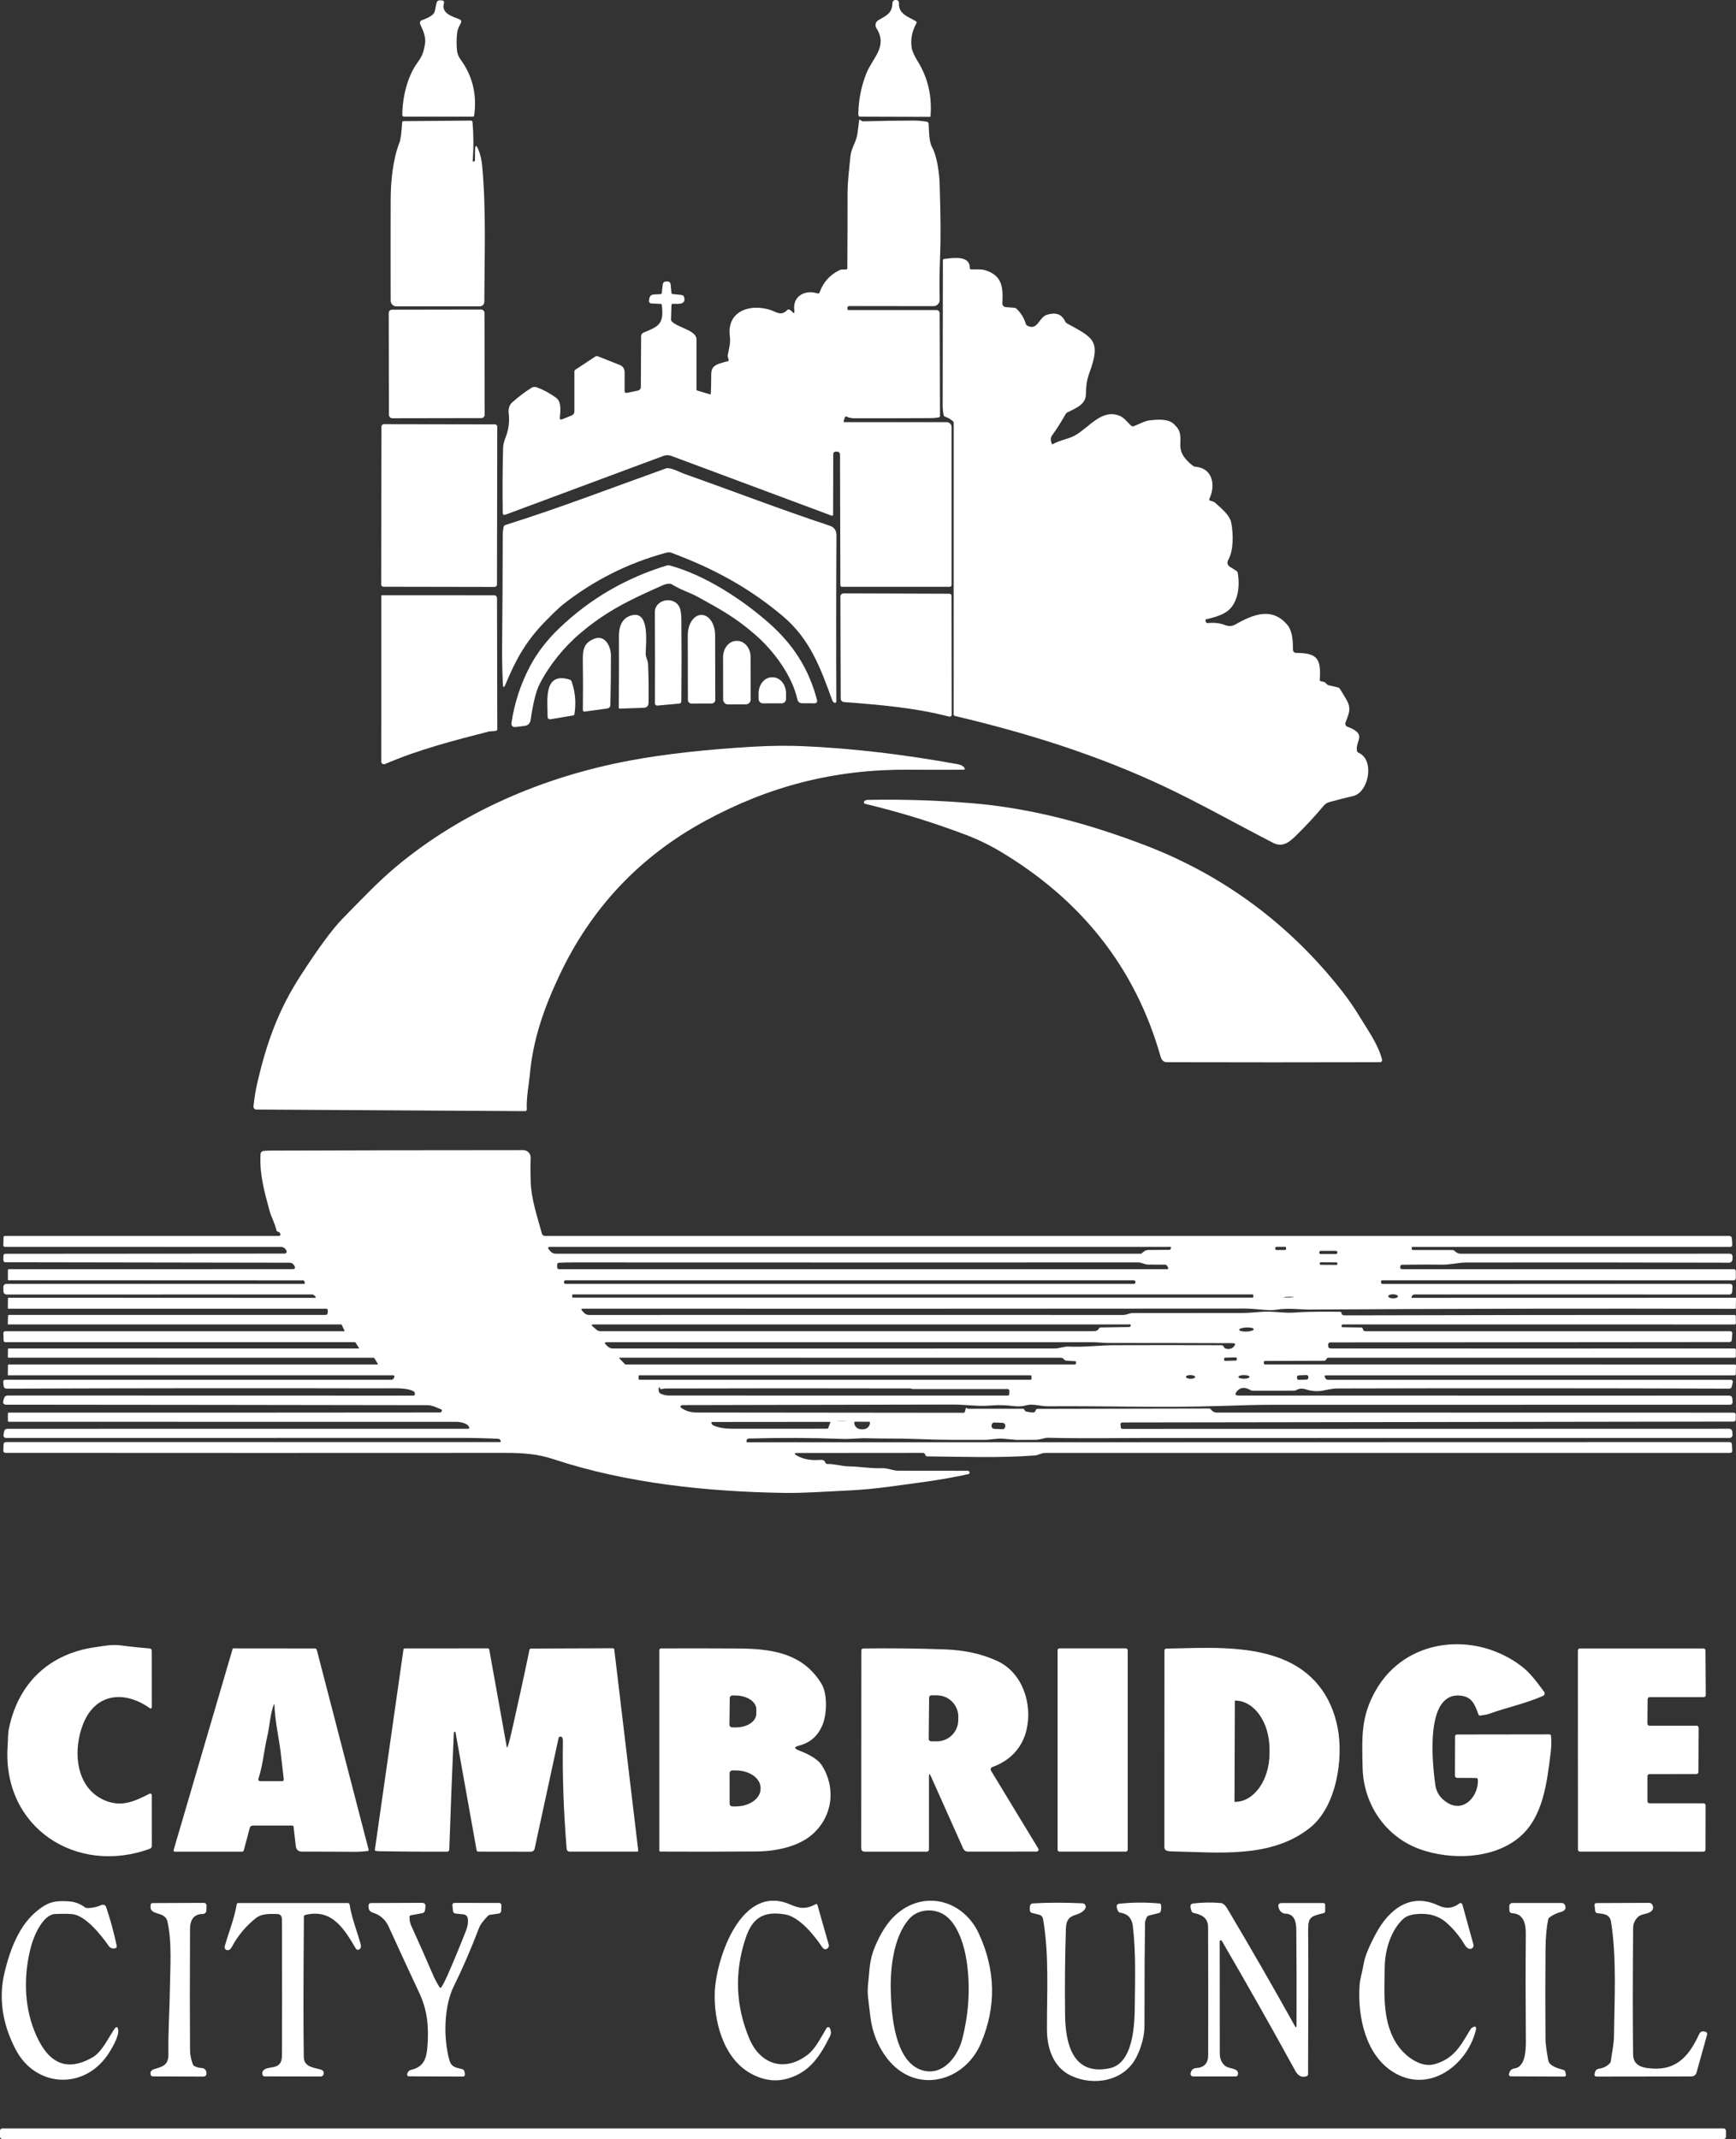 <?xml version="1.0" encoding="UTF-8"?><svg id="Layer_2" xmlns="http://www.w3.org/2000/svg" viewBox="0 0 682.79 840.95"><rect x="0" y="0" width="682.79" height="840.95" fill="#333333" stroke="none"/><defs><style>.cls-1{fill:#fff;stroke-width:0px;}</style></defs><g id="Layer_1-2"><path class="cls-1" d="m338.27,45.87l27.37.08c.18,0,.33-.14.35-.33.61-7.91-1.05-15.06-4.99-21.43-1.39-2.26-2.2-4.04-2.41-5.34-.53-3.29.08-6.51,1.82-9.66.2-.36.12-.65-.23-.87-2.88-1.75-6.9-2.74-6.61-7.18,0-.03,0-.06,0-.09-.01-.59-.5-1.06-1.09-1.05h-.3c-.65.01-1.17.53-1.18,1.18-.08,4.18-2.5,4.94-5.58,6.79-.02,0-.03.02-.05.03-1.03.66-1.33,2.03-.67,3.06,4.64,7.33-1.55,11.59-4.04,18-1.91,4.92-2.94,10.05-3.07,15.39-.01.47.02.81.1,1.02.1.27.29.4.58.4Z"/><path class="cls-1" d="m158.9,45.87h27.01c.35.01.54-.16.59-.5,1.13-8.17-.63-15.48-5.3-21.92-.85-1.17-1.33-2.34-1.45-3.5-.25-2.4-.22-4.81.07-7.22.17-1.43.95-2.59,1.54-3.91,0,0,0-.02,0-.02.18-.44-.03-.95-.47-1.14-2.6-1.07-7.42-2.26-6.31-6.27.23-.81-.08-1.22-.92-1.24l-.77-.02c-.53-.01-1.01.35-1.14.87-.21.83-.45,1.94-.72,3.33-.37,1.94-3.63,3.04-5.15,3.65-.02,0-.03.01-.05.02-.57.26-.83.93-.57,1.5,1.19,2.62,2.4,5.08,1.86,8.03-.52,2.82-.94,4.38-2.8,6.91-4.16,5.65-6.03,13.85-6.09,20.77,0,0,0,0,0,0,0,.36.3.65.66.65Z"/><path class="cls-1" d="m198.83,202.33l62.12-23.1c.99-.37,2.09-.37,3.08,0l63.07,23.5s.09.03.14.03c.23,0,.42-.19.43-.43l.06-23.86s0,0,0-.01c0-.51.42-.92.93-.91h.43c.87,0,1.3.44,1.3,1.31l.14,51.26c0,.31.26.57.57.57h42.38c.52-.01.78-.27.78-.79v-62.03c0-1.05-.86-1.91-1.91-1.91h-40.15c-.35-.02-.46-.18-.35-.51l.45-1.38c.11-.33.33-.43.66-.28.91.43,1.99.65,3.22.65,9.83,0,19.67-.01,29.5-.06,1.2,0,2.35-.09,3.45-.25.34-.05.58-.34.58-.68l-.13-40.33c0-.68-.55-1.22-1.23-1.22h-34.61c-.25.01-.39-.12-.41-.37l-.03-.36c-.05-.57.21-.85.78-.85l33.08.04s.04,0,.06,0c1.33-.03,2.39-1.13,2.36-2.47-.12-6.02-.06-11.83.18-17.44.28-6.41.21-15.91-.2-28.5-.1-3.08-.86-10.22-2.95-14.05-1.29-2.38-1.22-6.61-1.37-9.25-.02-.4-.33-.74-.73-.81-1.87-.3-3.65-.45-5.33-.44-6.59.02-13.19.12-19.79.3-.15,0-.38-.09-.71-.29-.11-.06-.2-.14-.27-.24-.05-.06-.12-.1-.2-.11-.16-.02-.3.09-.32.25-.19,1.81-.42,3.61-.68,5.42-.42,3.02-2.41,5.46-2.73,8.73-.5,5.24-1.13,9.88-1.12,14.67,0,9.73-.02,19.48-.09,29.23,0,.39-.21.59-.6.59h-1.48c-.31,0-.61.07-.89.2-3.87,1.85-6.51,4.78-7.92,8.77-.13.36-.52.55-.88.43-4.66-1.57-9.81.95-9.1,6.53.17,1.36-.15,1.54-.98.54-.25-.3-.56-.53-.94-.7-.29-.12-.62-.06-.84.17-1.49,1.54-2.84,1.63-4.84.69-7.64-3.59-19.07-1.44-17.76,9.45.37,3.02-.29,4.74-.8,7.52-.07.35-.04.7.07,1.04l.25.72c.14.4,0,.64-.41.73-.71.14-1.73.42-3.04.85-3.69,1.2-3.38,3.07-3.39,6.3,0,1.75-.06,3.6-.15,5.55-.01.25-.14.34-.39.27l-4.94-1.47c-.2-.05-.3-.18-.3-.39.01-6.47.02-13.04,0-19.7,0-3.64-7.4-4.61-9.73-7.11-.2-.2-.3-.48-.29-.77l.17-5.56c0-.39.21-.58.6-.58,1.76,0,5.16.53,4.42-2.52-.13-.56-.48-.87-1.05-.93l-3.49-.38c-.3-.03-.46-.2-.49-.5l-.31-3.2c-.08-.85-.54-1.26-1.39-1.24h-.4c-.79.03-1.23.44-1.32,1.23l-.37,3.25c-.04.33-.22.5-.55.51l-2.52.12c-1.07.05-1.69.61-1.86,1.68l-.09.6c-.12.79.22,1.21,1.02,1.25l3.48.17c.32.01.5.18.54.5.92,7.64-1.38,8.35-7.24,10.81-.55.23-.9.76-.91,1.35l-.11,20.06c0,.66-.47,1.22-1.11,1.36l-4.33.88c-.63.13-.95-.13-.95-.77v-7.44c0-1.2-.72-2.27-1.83-2.71l-8.67-3.44c-.37-.14-.71-.1-1.04.11l-7.82,5.17c-.25.17-.38.41-.38.71v15.68c-.02.79-.39,1.33-1.12,1.62l-3.68,1.46c-.7.28-1.01.05-.94-.7.23-2.23.76-6.14-1.44-7.73-2.42-1.76-4.96-3.14-7.62-4.13-.7-.26-1.48-.18-2.11.22-2.56,1.62-5.08,3.52-7.55,5.71-1.17,1.03-1.57,2.68-1.41,4.02.43,3.41.03,6.64-1.18,9.71-.63,1.59-.97,3-1,4.23-.23,8.66-.27,17.14-.14,25.44.01.75.38,1,1.09.74Z"/><path class="cls-1" d="m155.95,120.45h32.72c1,0,1.81-.81,1.82-1.81.05-17.69.77-35.64-.82-53.29-.2-2.21-.73-4.6-1.48-6.44-.87-2.1-1.31-2.02-1.34.25l-.05,3.92s0,0,0,.01c-.01.24-.22.43-.47.42h-.26s0-.01-.01-.01c-.09,0-.16-.09-.15-.18.4-5.1.38-10.21-.06-15.32-.04-.39-.26-.59-.65-.59l-26.48.22c-.35,0-.53.18-.55.53-.25,4.09-.59,6.69-1.02,7.8-2.7,6.85-3.48,15.53-3.5,22.84-.03,13.27-.03,26.39,0,39.37,0,1.26,1.03,2.28,2.3,2.28Z"/><path class="cls-1" d="m371.65,163.79c1.14.4,2.17.98,3.08,1.74.25.2.38.46.38.78l-.02,114.52c0,.35.17.57.51.65,28.87,6.82,56.25,15.42,82.86,27.98,13.33,6.3,28.18,14.65,42.28,21.9,3.67,1.89,6.35-.26,8.88-2.73,3.99-3.91,7.66-7.86,11-11.86.57-.7,1.35-1.2,2.22-1.44,3.12-.86,6.24-1.65,9.37-2.38,6.2-1.45,8.58-14.36,2.07-17.04-.3-.12-.51-.39-.57-.71-.38-2.41,1-3.99.89-5.72-.12-1.94-3.1-3.23-4.64-3.76,0,0,0,0,0,0-.64-.22-.99-.92-.77-1.57,1.05-3.14,2.54-5.28.49-8.88-.83-1.47-1.71-2.93-2.63-4.38-.22-.35-.53-.57-.93-.66l-3.67-.85c-.18-.05-.35-.15-.47-.29-.61-.77-1.41-1.19-2.38-1.25,0,0,0,0-.01,0-.3-.02-.53-.29-.51-.59.6-8.35-1.02-10.53-9.3-10.56-.68,0-1.23-.55-1.24-1.23-.03-3.28-.1-7.32-2.27-9.86-6.03-7.06-13.38-4.09-20.65.04-1.07.61-2.55.59-3.72.13-2.08-.8-4.32-1.07-6.71-.81-.58.07-.92-.19-1.01-.76l-.05-.32c-.03-.19.09-.38.28-.42,4.09-.89,6.97-2.03,8.64-3.42,4.04-3.34,4.66-9.97,3.76-14.82-.06-.33-.23-.59-.51-.77l-2.67-1.7c-.83-.53-1.1-1.62-.61-2.48,2.25-3.91,2.07-10.28,1.27-14.64-.59-3.22-4.01-5.78-6.3-7.94-.25-.23-.53-.4-.86-.5l-1.08-.32c-.44-.13-.56-.41-.36-.82,2.48-5.22,1.33-12.04-5.55-12.55-.33-.02-.64-.14-.9-.34-2.63-2.03-5.07-4.58-5.01-8.19.06-3.77.38-5.57-2.57-8.3-2.27-2.1-6.41-1.74-9.27-1.44-2.29.24-4.27,1.54-6.53,2.34-.31.11-.65.05-.9-.17-1.58-1.36-2.74-3.18-4.58-3.92-7.02-2.86-11.89,4.48-17.55,7.7-2.61,1.48-5.74,1.76-8.62,3.38-.29.16-.48.09-.59-.22-.47-1.27-.43-2.3.13-3.08,1.94-2.7,3.73-5.52,5.37-8.45.16-.29.41-.53.7-.68,2.93-1.5,7.09-2.9,7.27-6.88.15-3.57.2-5.43,1.46-8.87,4.63-12.63,1.24-13.64-8.96-19.28-.28-.15-.5-.39-.63-.68-1.45-3.19-3.96-3.59-7.08-2.71-3.3.93-3.69,6.51-7.84,4.32-.29-.16-.49-.4-.58-.71-.67-2.29-1.9-4.28-3.67-5.95-.21-.21-.47-.32-.77-.35l-3.46-.28c-.78-.06-1.37-.73-1.32-1.51.32-6.16.05-10.87-6.72-12.98-1.68-.52-3.68-.27-5.56-.33-.35-.01-.52-.19-.51-.54.03-4.97-6.2-4.07-10.09-3.57-.33.04-.5.23-.5.56-.05,18.95-.08,37.89-.09,56.83,0,1.3.11,2.62.36,3.96.05.31.23.52.53.63Z"/><rect class="cls-1" x="152.93" y="121.72" width="37.66" height="42.68" rx="1.3" ry="1.3" transform="translate(-.25 .3) rotate(-.1)"/><rect class="cls-1" x="140.8" y="175.99" width="63.9" height="45.54" rx=".89" ry=".89" transform="translate(-26.31 371.16) rotate(-89.9)"/><path class="cls-1" d="m198.85,269c4.06-9.81,8.02-16.91,15.48-24.57,3.37-3.45,5.73-5.71,7.09-6.78,12.06-9.47,25.5-16.23,40.31-20.28.95-.26,1.67-.3,2.15-.12,16.92,6.27,30.82,13.9,43.88,24.87,10.82,9.08,14.91,20.36,19.56,33.17.17.45.45.77.84.98.08.04.17.06.26.06.3,0,.53-.25.53-.55-.1-21.71-.09-43.49.04-65.33,0-1.94-.91-3.21-2.74-3.81-19.21-6.33-38.15-13.66-57.23-20.39-1.44-.51-5.44-2.69-7.1-2.1-20.94,7.51-41.93,15.58-63.14,22.25-.35.11-.57.34-.66.69-.25.91-.38,2.03-.39,3.36-.03,14.33-.1,28.67-.23,43-.05,5.52.05,10.64.28,15.36.08,1.66.44,1.72,1.07.19Z"/><path class="cls-1" d="m315.56,276.48l4.67.02c.97,0,1.34-.46,1.09-1.4-3.23-12.18-9.28-21.72-19.04-30.3-10.58-9.28-25.09-18.78-38.97-22.52-.33-.09-.67-.08-.99.02-16.19,4.93-30.29,13.14-42.28,24.61-4.9,4.69-8.74,9.66-11.53,14.93-3.7,6.99-6.13,14.36-7.3,22.12-.21,1.41.39,2.02,1.8,1.84l3.26-.41c1.42-.18,2.23-.98,2.44-2.4.97-6.65,2.13-11.31,3.5-14,3.73-7.35,9.66-14.71,16.24-20.23,9.78-8.21,18.36-12.59,32.17-18.64.72-.31,1.32-.51,1.81-.58.84-.12,1.48-.04,1.92.25,3.19,2.05,7.04,3.18,9.96,4.79,8.14,4.5,14.74,7.95,22.8,15,7.15,6.24,14.37,15.89,16.49,25.32.23,1.05.89,1.57,1.96,1.58Z"/><path class="cls-1" d="m373.44,233.42l-41.62-.14h0c-.71,0-1.28.57-1.28,1.28l.12,39.89c0,.97.49,1.5,1.46,1.58,14.12,1.06,27.74,2.21,41.2,5.7.06.02.13.02.2.02.44,0,.8-.36.79-.79l-.07-46.75c0-.44-.36-.79-.8-.79Z"/><path class="cls-1" d="m194.37,234.02l-44.03-.02c-.2,0-.36.16-.36.36l-.02,65.08c0,.14.03.28.08.4.23.53.84.77,1.37.55,13.09-5.68,26.95-9.22,40.79-12.79.86-.22,1.96-.04,2.91-.3.32-.09.48-.3.48-.63l-.11-51.53c0-.62-.5-1.12-1.11-1.12Z"/><path class="cls-1" d="m257.6,276.61c.04.47.46.82.94.78l8.55-.79c.59-.05.88-.37.89-.96.11-10.77.11-21.5.01-32.19-.03-2.23-.29-3.85-.79-4.85-2.24-4.44-9.67-2.93-9.64,2.1.07,11.78.09,23.72.04,35.83,0,.03,0,.06,0,.08Z"/><path class="cls-1" d="m275.96,241.76h-.16c-2.93,0-5.29,3.57-5.29,7.97l.05,25.46c0,.77.63,1.4,1.4,1.4l7.96-.02c.77,0,1.4-.63,1.4-1.4l-.05-25.46c0-4.39-2.38-7.95-5.31-7.95Z"/><path class="cls-1" d="m229.25,279.24c.05.34.36.57.69.52l8.99-1.24c.63-.09,1.11-.62,1.13-1.26.16-6.77.24-13.29.23-19.56-.01-3.49-2.26-8.15-6.37-6.65-4.47,1.64-4.76,4.63-4.69,8.9.11,6.48.11,12.88.01,19.19,0,.03,0,.06,0,.1Z"/><path class="cls-1" d="m289.94,251.96h-.28c-2.92,0-5.27,2.87-5.27,6.4l.03,16.66c0,1.05.86,1.91,1.91,1.91l7.02-.02c1.05,0,1.91-.86,1.91-1.91l-.03-16.66c0-3.53-2.37-6.38-5.29-6.38Z"/><path class="cls-1" d="m300.09,276.52l7.38-.02h0c.94,0,1.7-.77,1.69-1.71v-2.22c-.02-3.49-2.37-6.31-5.25-6.3h-.34c-2.88.01-5.21,2.85-5.2,6.34v2.22s.01,0,.01,0c0,.94.77,1.7,1.71,1.69Z"/><path class="cls-1" d="m215.39,282.02c.09.51.57.84,1.08.76l8.95-1.51c.3-.05.47-.23.52-.53.69-4.37.33-8.62-1.08-12.73-.14-.41-.47-.73-.88-.86-10.55-3.19-8.53,8.79-8.6,14.7,0,.06,0,.12.01.17Z"/><path class="cls-1" d="m100.81,436.2l105.75.63s.03,0,.04,0c.35-.02.62-.31.6-.66-.24-4.63.84-9.83,1.18-13.61,1.26-14.17,5.77-26.65,11.62-39.05,12.5-26.54,31.62-46.8,57.35-60.78,25.25-13.73,51.04-20.31,79.83-20.13,7.25.05,14.51.05,21.79.01.51,0,.64-.23.38-.67-.43-.75-1.33-1.25-2.68-1.5-21.43-3.9-41.68-6.26-60.74-7.09-6.27-.27-12.93-.19-19.98.22-18.7,1.11-34.79,2.92-48.27,5.44-33.8,6.32-66.18,20.12-92.23,42-6.93,5.82-14.01,13.3-20.75,20.19-3.98,4.07-9.49,11.54-16.52,22.43-8.67,13.43-13.21,26-16.91,41.82-.71,3.01-1.23,6.18-1.57,9.52,0,.04,0,.07,0,.11,0,.62.5,1.12,1.12,1.12Z"/><path class="cls-1" d="m527.82,389.63c-20.2-25.8-46.15-45.32-77.14-57.21-22.3-8.55-44.83-14.66-68.2-16.63-13.69-1.15-27.42-1.59-41.17-1.32-.66.01-1.13.22-1.42.61-.05.07-.09.14-.1.22-.07.32.13.63.44.71,13.37,3.19,26.5,7.23,39.41,12.1,4.79,1.81,9.39,4.02,13.79,6.64,31.36,18.7,53.02,45.26,63.02,80.58.43,1.51,1.25,2.26,2.48,2.26,27.86.07,55.82.08,83.88,0,.07,0,.14,0,.21-.03.43-.12.69-.56.57-.99-1.58-5.99-5.39-11.24-8.56-16.46-2.31-3.81-4.71-7.3-7.21-10.49Z"/><path class="cls-1" d="m682.39,536.46l-184.86-.05c-.19,0-.36-.13-.4-.32l-.08-.4s-.01-.07-.01-.11c0-.3.25-.54.55-.54l23.21-.07c.37,0,.64-.17.81-.5l.14-.27c.13-.26.39-.43.68-.43h159.74c.37,0,.56-.19.56-.56l.02-2.55s0,0,0-.01c0-.29-.23-.52-.52-.52-54.55.03-107.41.03-158.58,0-.57,0-.93-.11-1.07-.32-.19-.27-.25-.71-.2-1.31.04-.43.4-.75.83-.75l156.97-.13c.6,0,.92-.3.97-.91l.17-2.38c.05-.65-.25-.97-.9-.97-47.94,0-95.7,0-143.28,0-.31,0-.55-.07-.72-.21-.23-.19-.37-.45-.43-.77-.06-.32-.25-.48-.58-.49l-7.45-.11c-.19,0-.29-.1-.28-.29v-.31c0-.33.16-.5.49-.5l154.05.02c.35,0,.53-.18.52-.54l-.03-2.68c0-.34-.18-.51-.51-.51-50.96-.03-102.05.02-153.27.16-.82,0-1.25-.3-1.3-.91-.02-.29-.26-.52-.56-.52-6.05-.01-12.01-.12-18.03.32-4.37.32-8.51-.71-13.55-.24-2.93.27-5.32.41-7.15.41-14.3-.01-28.6,0-42.91.02-1.06,0-2.38.76-3.71.76-70.25-.03-140.25-.03-210.01,0-.76,0-1.49-.31-2.01-.87l-.69-.74c-.55-.57-.42-.86.37-.86,86.88.03,173.73.02,260.54-.05,3.5,0,9.15.98,12.02.47,4.46-.8,9.9-.06,12.99-.08,55.81-.35,111.63-.44,167.48-.29.2,0,.3-.1.31-.3l.07-3.87c0-.12-.05-.18-.18-.18l-127.16.03c-.3,0-.38-.14-.25-.41l.12-.24c.2-.42.63-.68,1.09-.68l123.8.02c.56,0,1.03-.44,1.07-1l.13-1.98c.05-.79-.33-1.19-1.12-1.19l-136.48.02c-.42,0-.63-.21-.62-.63v-.39c.01-.23.2-.42.44-.42l138.25.02s0,0,.01,0c.46,0,.84-.39.83-.85v-2.78c0-.42-.35-.76-.77-.76h-130.55c-.36.01-.66-.27-.69-.63-.01-.23.02-.46.11-.68.11-.28.31-.42.62-.43,7.37-.09,12.53-.11,15.49-.04,3.4.09,6.7-.84,9.68-.84,34.32-.05,68.81-.03,103.47.07.7,0,1.29-.55,1.32-1.26l.04-.93c.04-.9-.39-1.35-1.3-1.35-35.61,0-70.84,0-105.71.02-.77,0-1.53-.36-2.3-1.09-.25-.24-.59-.38-.94-.38h-15.49c-.26.01-.4-.12-.43-.38l-.04-.36c-.03-.32.12-.48.44-.48h124.75c.65-.01.96-.33.91-.98l-.14-2.21c-.05-.75-.44-1.12-1.19-1.12H214.46c-.73,0-1.18-.35-1.37-1.05-1.76-6.54-4.12-13.32-4.36-20.16-.11-3.33-.12-6.5-.01-9.5,0-.04,0-.07,0-.11,0-1.61-1.3-2.91-2.91-2.91-32.91,0-65.87.07-98.88.18-1.14,0-2.2.04-3.19.12-.69.04-1.23.59-1.27,1.28-.45,7.95,1.55,14.84,3.56,22.31.65,2.42,2.09,4.84,2.68,7.58.07.32.26.51.57.58.53.12.86.43.99.94.01.05.02.1.02.15,0,.33-.26.6-.59.6H1.96c-.3-.01-.55.22-.56.52l-.1,3.07c-.01.46.21.69.67.69l108.55.03c.78,0,1.5.41,1.91,1.07l.22.36c.08.12.12.26.12.41,0,.43-.35.78-.78.78l-109.82.08c-.53,0-.81.27-.82.8l-.04,1.69s0,.01,0,.02c0,.45.37.82.82.82l111.8.18c.76,0,1.46.43,1.8,1.11l.23.46c.05.09.07.2.07.3,0,.36-.3.66-.66.66l-111.98.02c-.15,0-.26.12-.27.27l-.03,3.72s0,0,0,.01c0,.19.16.35.35.35l115.73.05c.29,0,.55.21.62.5l.07.34c.09.37-.06.55-.44.55H2.48s0-.01,0-.01c-.64,0-1.15.51-1.15,1.15v1.56c0,.98.5,1.47,1.48,1.47l120.09-.03c.12,0,.25.04.35.12l.81.65c.08.06.12.15.12.25,0,.18-.14.32-.32.32l-120.45-.05c-.15,0-.27.12-.28.28l-.05,3.79c0,.17.08.25.25.25h124.89c.49-.01.73.24.7.73l-.04.89c-.03.55-.32.83-.88.83H3.43c-.14,0-.25.11-.26.24l-.11,3.31c0,.12.05.18.18.18h131c.07,0,.11.03.14.09l1.15,2.42s.01.03.01.05c0,.06-.05.11-.11.11H2.16c-.57,0-.85.29-.83.86l.09,2.72c.01.48.26.72.75.72h137.32c.17,0,.3.08.39.22l1.35,2.16c.05.07.03.1-.05.1H3.43c-.17.01-.3.14-.3.31l-.04,2.99c0,.21.1.32.32.32l143.47.02c.18,0,.32.08.41.23l1.32,2.16s.02.06.02.09c0,.1-.08.18-.18.18H3.41c-.15.01-.28.13-.28.28l-.05,3.78c0,.12.06.18.18.18h151.27c.56.01.73.27.51.78l-.13.3c-.2.45-.55.68-1.04.68H2.18c-.68.01-.98.35-.91,1.02l.15,1.33c.08.76.5,1.14,1.27,1.14,49.69-.17,98.9-.21,147.63-.11,5.18.01,9.65-.34,12.37,1.19.21.12.34.27.41.45.07.21.1.41.09.62-.03.39-.25.59-.64.59l-159.43-.04c-.86,0-1.39.42-1.59,1.25l-.28,1.13c-.02.07-.03.15-.03.23,0,.55.44.99.99.99,56.45.03,111.63.12,165.77.2,2.13,0,3.62.91,5.53,1.64.23.08.35.33.28.56-.13.45-.39.67-.76.67-56.56.06-113.08.08-169.55.05-.25,0-.38.13-.38.38v2.77c-.01.31.15.46.46.46,58.67.02,117.35.03,176.04.02,1.15,0,4.45.45,4.94,2.22.09.33-.03.5-.38.5l-181.2.02c-.77,0-1.23.38-1.36,1.14l-.23,1.31c0,.05-.01.11-.01.16,0,.55.44.99.98.99,61.05,0,120.74,0,179.08-.03,4.49,0,9.31.11,14.48.35.33.01.63.18.81.45l.21.31c.04.06.06.12.06.19,0,.19-.15.34-.34.34H2.44c-.67.01-1.01.34-1.04,1.01l-.08,2.26c-.02.65.29.97.94.97,68.45.05,133.9.05,196.34.01,7.24,0,12.93.44,19.08,2.48,28.72,9.51,60.66,12.8,90.77,13.26,7.63.12,15.9-.52,23.89-.88,6-.27,11.87-.8,17.61-1.59,10.36-1.43,19.78-2.46,30.9-4.91.27-.06.44-.23.5-.5.02-.11,0-.22-.04-.32-.14-.33-.39-.5-.75-.5-9.05,0-18.11-.02-27.16-.03-2.33,0-4.22-1.09-6.67-.99-4.42.16-8.53-.65-12.87-.71-2.91-.05-5.41-.99-8.46-.93-.34,0-.64-.2-.76-.51-.41-1.05-1.13-1.19-2.25-1.11-3.53.28-6.52-.28-8.97-1.69-1.19-.68-1.1-1.02.27-1.03l49.3-.04c.38,0,.65.17.81.51l.2.44c.14.29.37.43.68.43,13.91.14,28.45.69,42.3-.36,1.43-.11,2.56-1,4.2-1h269.21c.65,0,.96-.33.92-.98l-.12-2.31c-.04-.65-.39-.98-1.05-.98l-386.16.09s-.05,0-.08,0c-.21-.04-.35-.26-.3-.47l.06-.32c.08-.39.43-.68.83-.69,12.86-.35,25.23-.29,37.11.16,2.95.11,6.18-.36,9.34-.27,6.88.21,13.29.03,19.98.32,8.85.39,17.61.32,26.47.32,2.15,0,4.69-.68,7.17-.45,3.39.31,5.16.46,5.29.46,2.54,0,5.08-.02,7.62-.04,1.61-.01,3.5-.84,4.71-.8,12.9.34,29.18.08,38.66.09,76.49.01,152.96,0,229.42-.02.02,0,.05,0,.07,0,.64-.04,1.13-.59,1.09-1.23l-.09-1.26c-.05-.63-.57-1.12-1.2-1.12l-238.58.06c-.45,0-.69-.22-.74-.67l-.11-1.09s0-.06,0-.08c0-.38.31-.69.69-.69l240.44-.35c.55,0,.82-.27.83-.82l.03-1.81c.01-.59-.27-.88-.86-.88-69.53.01-137.33,0-203.4-.04-.84,0-1.59-.44-2.25-1.31-.14-.18-.35-.28-.57-.28l-67.53.13c-.31,0-.54.14-.67.43l-.19.43c-.18.39-.48.57-.91.56-.98-.03-1.94-.16-2.88-.38-.03-.02-.21-.21-.41-.45-.07-.08-.13-.17-.16-.28-.08-.23-.24-.35-.48-.35h-21.7c-.09.01-.16-.02-.22-.08-.06-.06-.12-.12-.18-.19-.03-.03-.07-.05-.11-.07-.13-.04-.27.04-.31.18l-.32,1.22c-.09.35-.32.53-.69.53-34.82-.01-69.64-.05-104.45-.11-2.63,0-4.53-.46-6.52-1.87-.09-.06-.15-.15-.19-.24-.11-.27.03-.58.3-.69.17-.07.42-.11.74-.11,35.57-.07,71.13-.14,106.69-.22,1.17,0,3.67.13,7.49.4,2.51.17,5.02.15,7.54-.06,2.37-.2,5.28-.1,8.73.31,1.51.17,3.1.04,4.77-.41,2.33-.62,5.4.45,7.97.44,25.35-.16,45.85.63,68.28-.13,8.86-.3,15.52-.45,19.98-.45,59.99-.01,120.09-.02,180.28-.02.02,0,.05,0,.07,0,.55-.04.96-.52.92-1.08l-.12-1.48c-.05-.58-.53-1.02-1.1-1.02l-192.98-.03c-1.45,0-1.71-.56-.77-1.67,1.36-1.61,3.17-1.76,5.42-.45.25.15.52.22.81.22l16.21-.02c.33,0,.65-.08.94-.24,1.15-.62,2.36-.72,3.63-.31,2.47.81,4.92.95,7.35.42,2.21-.48,3.81-.72,4.8-.73,51.63-.13,103.14-.11,154.52.06.49,0,.8-.24.92-.71l.46-1.79c.02-.06.02-.13.02-.2,0-.43-.35-.78-.77-.77h-158.46c-.47-.01-.81-.21-1.03-.62l-.17-.32c-.29-.55-.12-.82.5-.82h160.57c.33-.01.5-.18.51-.51l.08-3.31s0,0,0-.01c0-.22-.18-.4-.4-.4Zm-134.47-27.63c1.04.01,1.89.39,1.88.83,0,.45-.86.8-1.9.79-1.04-.01-1.89-.39-1.88-.83,0-.45.86-.8,1.9-.79Zm-21.88-12c0,.25-.21.46-.46.46l-6.08-.04h0c-.25,0-.46-.21-.46-.46v-.08c0-.25.21-.46.46-.46l6.08.04h0c.25,0,.46.21.46.46v.08Zm-7.17-4.47c0-.33.27-.6.6-.6h5.94c.33,0,.6.27.6.6v.06h0c0,.33-.27.6-.6.6h-5.94c-.33,0-.6-.27-.6-.6v-.06Zm-12.01,17.44c1.1-.02,2,.03,2,.11h0c0,.08-.89.17-2,.19,0,0,0,0,0,0-1.1.02-2-.03-2-.11h0c0-.08.89-.17,2-.19h0Zm-4.84-19.62l3.38-.02c.24,0,.44.19.44.44v.38c0,.24-.19.44-.43.44l-3.38.02c-.24,0-.44-.19-.44-.44v-.38c0-.24.19-.44.43-.44Zm-285.64,1.64l-.47-.57c-.57-.71-.41-1.06.5-1.06h243.82c.34,0,.45.15.32.46l-.19.45c-.06.15-.21.25-.39.26-2.73.04-5.47.06-8.2.05-1.33-.01-1.88.62-2.87,1.43-.03.03-.08.04-.12.04h-230.16c-.91-.01-1.66-.36-2.24-1.06Zm2.77,6.38v-.99c-.02-.49.23-.75.73-.78,1.99-.09,4-.13,6.05-.12,73.87.04,147.74.04,221.61-.01,1.55,0,2.63.84,4.02.86,2.34.03,4.57.04,6.69.03.34,0,.66.19.81.49l.33.63c.23.44.09.66-.4.66h-239.06c-.51-.01-.77-.26-.78-.77Zm2.64,5.87v-.04c0-.38.31-.69.69-.69h223.44c.38,0,.69.31.69.69v.04c0,.38-.31.69-.69.69h-223.44c-.38,0-.69-.31-.69-.69Zm3.27,5.81v-.72c0-.15.12-.27.27-.27h267.34c.15,0,.27.12.27.27v.72h0c0,.15-.12.27-.27.27H225.33c-.15,0-.27-.12-.27-.27Zm164.97,50.35h0c.02-.57.5-1.01,1.07-.99l3.3.14c.57.02,1.01.5.99,1.07l-.02.44c-.02.57-.5,1.01-1.07.99l-3.3-.14c-.57-.02-1.01-.5-.99-1.07l.02-.44Zm-54.04-1.07c0-.13.12-.24.25-.24l5.68.04s0,0,.01,0c.14,0,.25.12.24.26v.15c-.02,1.41-1.24,2.54-2.73,2.53h-.76s0,0,0,0c-1.5-.02-2.7-1.18-2.68-2.59v-.15Zm-7.2-.59c1.59-.05,3.26-.05,5.01.01-1.73.01-3.38.1-5.01,0-.09,0-.09-.01,0-.01Zm-48.64.46l46.29-.04s.02,0,.04,0c.07.02.12.1.09.17l-.82,2.29c-.05.14-.18.23-.33.23-12.45,0-24.91,0-37.36.01-2.68,0-5.15-.31-7.38-1.25-.43-.18-.71-.5-.86-.96-.1-.31,0-.46.33-.46Zm-45.51-36.24l-1.56-1.35c-.58-.5-.49-.75.27-.75h211.18s.04,0,.06,0c.13.03.21.16.17.29l-.1.33c-.07.25-.23.38-.5.39l-11.29.17c-.33,0-.55.16-.68.46-.29.68-1.04,1.02-2.26,1.02-64.65.01-129.22.01-193.73,0-.59,0-1.11-.19-1.56-.57Zm162.33,25.26c-.01.41-.23.61-.64.61-44.31.02-88.76.01-133.34-.02-1.19,0-2.07-.32-3.13-.73-.31-.12-.52-.33-.63-.64-.21-.57-.24-1.15-.09-1.73.06-.23.17-.25.32-.08.09.11.14.24.13.4,0,.15.07.24.22.25.7.05,1.23-.23,1.84-.23,32.09-.09,64.19-.1,96.28-.02.16,0,.32.03.47.09.25.09.51.13.78.13h37.11s.01,0,.02,0c.39.01.7.34.69.74l-.03,1.24Zm8.73-5.98c0,.2-.17.37-.37.37h-153.8c-.2,0-.37-.17-.37-.37v-1.02c0-.2.17-.37.37-.37h153.8c.2,0,.37.17.37.37v1.02Zm17.53-6.48c-.04.19-.08.37-.11.54-.04.21-.17.31-.38.31h-176.55c-.17.01-.31-.05-.43-.17l-2.21-2.3s-.04-.06-.04-.1c0-.07.06-.11.13-.11,57.85,0,115.62.01,173.32.02.75,0,1.14.13,1.57.71.18.25.47.4.78.42l3.58.24c.28.02.39.17.34.44Zm46.83,5.76c0,.41-.82.72-1.82.71s-1.8-.37-1.8-.77h0c0-.41.82-.72,1.82-.71,1,.02,1.8.37,1.8.77h0Zm10.37-12.49c-14.21-.05-28.43-.05-42.64,0-4.96.02-11.54.83-17.41.53-1.91-.1-3.59.74-5.51.74-57.65.03-115.62.04-173.89.01-.74,0-1.44-.29-1.96-.81l-.73-.73c-.63-.62-.5-.93.39-.93,63.59,0,127.25,0,191,0,2.03,0,4.13.3,6,.3,16.33,0,32.67.02,49,.08.36,0,.66.06.9.16.22.09.28.25.17.46-.71,1.43-1.93,1.93-3.67,1.51-.29-.07-.51-.24-.64-.51l-.13-.25c-.18-.36-.47-.54-.88-.55Zm6.03,5.56c0,.26-.2.48-.46.48l-4.08.11h0c-.26,0-.48-.2-.48-.46v-.32c-.02-.26.19-.48.45-.48l4.08-.11h0c.26,0,.48.2.48.46v.32s0,0,0,0Zm2.81,7.61h0c-1.21,0-2.19-.31-2.19-.71s.98-.72,2.19-.73h0c1.21,0,2.19.31,2.19.71s-.98.72-2.19.73Zm1.02-18.54c-1.58.07-2.88-.24-2.9-.68-.02-.45,1.25-.87,2.83-.93,1.58-.07,2.88.24,2.9.68.02.45-1.25.87-2.83.93Zm24.31,18.15c.01.38-.28.7-.66.72l-3.08.12c-.38.01-.7-.28-.72-.66l-.02-.4h0c-.01-.38.28-.7.66-.72l3.08-.12c.38-.01.7.28.72.66l.02.4h0Z"/><path class="cls-1" d="m574.35,666.62c4.67.46,5.69,3.45,7.17,7.48.11.29.31.41.61.37,1.74-.24,2.86-.45,3.35-.63,7.02-2.56,14.65-4.1,21.43-7.13.07-.03.14-.07.2-.12.46-.35.56-1.01.21-1.47-2.65-3.57-5.34-7.33-8.8-9.99-18.24-14-45.73-11.39-57.52,9.6-5.67,10.1-5.37,17.79-5.07,30.24.34,14.53,9.15,27.29,22.72,32.09,12.07,4.27,28.47,3.82,38.68-4.55,9.69-7.94,11.12-21.89,12.58-33.56.28-2.27.32-4.45.12-6.54-.04-.32-.3-.56-.61-.56l-36.41.05c-.39,0-.71.33-.71.72l-.05,15.49c0,.46.37.83.84.84l7.48.04c.37,0,.67.28.69.64.4,6.06-5.19,13.12-11.79,9.22-2.87-1.7-4.52-4.09-4.95-7.16-1-7.31-4.48-36.5,9.83-35.07Z"/><path class="cls-1" d="m58.97,671.58c.08.06.18.09.28.09.25,0,.46-.21.45-.47l-.02-22.27c0-.45-.34-.82-.79-.85-3.69-.29-7.41-.68-11.18-1.19-3.59-.49-6.62.17-10.11.66-18.11,2.52-30.37,14-34.08,31.98-.45,2.14-.36,4.55-.52,6.84-2.21,32.18,27.11,50.97,55.9,40.47.49-.17.81-.63.81-1.15l-.02-19.96c0-.1-.02-.19-.07-.28-.15-.3-.52-.42-.81-.26-5.86,2.94-10.91,5.42-17.55,2.63-11.95-5.03-12.62-20.39-8.41-30.44,5.07-12.07,16.47-12.66,26.12-5.8Z"/><path class="cls-1" d="m124.62,648.7c-.1-.37-.43-.63-.81-.63l-32.05-.03c-.12,0-.22.08-.26.19l-23.21,79.09s-.02.1-.02.15c0,.28.23.5.51.5h26.43c.32,0,.6-.23.68-.54l2.34-8.78c.17-.63.59-.95,1.25-.95h15.43c.33-.01.52.16.56.49l.86,7.54c.17,1.48,1,2.22,2.49,2.22,6.67-.01,13.45.01,20.36.07,1.84.02,3.66-.09,5.45-.33.02,0,.03,0,.05,0,.22-.06.36-.29.3-.52l-20.36-78.46Zm-13.57,51.53h-8.79c-.07.01-.14,0-.21-.02-.35-.12-.54-.49-.43-.84,1.91-5.85,2.17-11.18,3.53-16.84.91-3.79,1.04-8.38,2.54-12.42.01-.07.07-.11.14-.1.07.01.11.07.1.14.23,6.57,1.88,13.83,2.41,18.35.44,3.72.87,7.42,1.28,11.09,0,.02,0,.04,0,.06,0,.32-.26.58-.57.58Z"/><path class="cls-1" d="m222.86,726.73c.07.81.51,1.22,1.32,1.22h26.32c.39.01.56-.18.51-.57l-9.4-78.83c-.04-.37-.25-.56-.62-.56l-32.04.12c-.41,0-.65.2-.73.6-2.14,10.41-4.45,20.87-6.79,31.23-.63,2.8-1.19,5-1.7,6.6-.19.63-.35.62-.47-.03l-6.82-37.94c-.07-.36-.28-.54-.64-.54l-32.62.03c-.29,0-.46.15-.5.44l-11.24,78.71c-.03.25.07.39.32.44.5.09,1.06.14,1.67.15,8.83.15,17.64.2,26.43.17.46,0,.84-.37.85-.83.51-15.25,1.1-30.53,1.78-45.82.01-.19.09-.34.23-.44.24-.17.39-.11.44.18l8.29,46.33c.06.32.34.56.67.56l20.71.03c.69,0,1.29-.48,1.44-1.16l9.42-43.5c.04-.2.17-.38.34-.49.36-.23.85-.12,1.08.24.2.33.3.79.29,1.38-.25,14.03.32,28.24,1.46,42.28Z"/><path class="cls-1" d="m314.36,686.24c4.37-1.11,7.44-3.88,9.22-8.3,1.68-4.18,1.89-12.09-.47-15.97-7.44-12.23-19.83-13.81-33.18-13.89-10.03-.06-20.02-.07-29.95-.03h0c-.36,0-.65.29-.65.65v78.77c0,.3.15.45.45.46,12.62.07,25.25.06,37.9-.05,7.34-.06,16.24-1.81,21.83-6.72,7.93-6.96,9.42-18.14,3.76-27.08-1.82-2.88-6.12-4.78-9.03-5.9-1.99-.77-1.95-1.41.12-1.94Zm-27.34-18.66h0c.01-.58.49-1.04,1.06-1.03l1.4.02c4.44.06,8.02,2.49,7.99,5.45l-.02,1.82s0,0,0,.01c-.04,2.96-3.68,5.31-8.13,5.26l-1.4-.02c-.57-.01-1.03-.48-1.02-1.05l.12-10.46Zm12.12,35.69h0c0,3.8-4.34,6.89-9.71,6.9h-1.4c-.59,0-1.06-.47-1.06-1.06l-.02-12.02c0-.59.47-1.06,1.06-1.06h1.4c5.37,0,9.72,3.06,9.73,6.86v.38Z"/><path class="cls-1" d="m390.29,694.7c6.85-2.46,11.74-7.4,13.45-14.6,2.41-10.19-1.53-22.45-11.42-27.06-5.98-2.79-12.86-4.32-20.65-4.6-10.87-.39-21.54-.51-32.02-.36-.58,0-.87.3-.87.88l-.05,77.55c0,.97.48,1.45,1.45,1.45h24.34c.47,0,.84-.38.85-.85v-28.7c.01-1.18.25-1.23.73-.15l12.73,28.46c.34.75,1.08,1.23,1.91,1.23l26.99-.02c.14,0,.28-.04.4-.11.36-.22.47-.69.25-1.05l-18.6-30.64c-.03-.06-.06-.12-.08-.18-.18-.51.08-1.07.59-1.25Zm-13.39-18.42c-.05,4.64-3.84,8.35-8.48,8.31l-2.25-.02h0c-.5,0-.91-.42-.9-.92l.17-16.26c0-.5.41-.9.91-.9l2.25.02s0,0,.01,0c4.64.05,8.36,3.85,8.31,8.49l-.02,1.28Z"/><rect class="cls-1" x="415.96" y="648.04" width="27.58" height="79.9" rx=".74" ry=".74"/><path class="cls-1" d="m526.11,679.23c-2.48-12.69-9.82-22.3-22.14-27.11-13.86-5.41-30.36-4.26-45.16-3.99-.55,0-.82.28-.82.83l-.03,77.19c0,.78.37,1.28,1.12,1.49.45.14,1.15.22,2.1.23,18.07.33,38.79,2.88,54.08-9.33,10.42-8.33,13.22-27.12,10.85-39.31Zm-26.8,10.15s0,0,0,.01c-.04,10.52-6.14,19.03-13.63,19h-.02c-.07,0-.12-.05-.12-.12l.14-39.58c0-.07.05-.12.12-.12h.02c7.49.03,13.52,8.57,13.49,19.09v1.72Z"/><path class="cls-1" d="m648.84,667.21h21.25c.45,0,.81-.36.81-.81l-.11-17.52c0-.45-.36-.81-.81-.81h-48.57c-.45,0-.81.36-.81.81l.02,78.25c0,.45.36.81.81.81l48.56.02c.45,0,.81-.36.81-.81l.04-17.38c0-.45-.36-.81-.81-.81h-21.26c-.45-.01-.81-.37-.81-.82v-9.86c0-.45.37-.81.82-.81l18.44-.03c.44,0,.79-.36.8-.8l.09-17.38c0-.45-.36-.81-.81-.81h-18.55s0-.01-.01-.01c-.45,0-.81-.37-.8-.82l.09-9.61c0-.44.37-.8.81-.8Z"/><path class="cls-1" d="m352.17,752.92c-3.11,2.85-5.8,7.01-8.07,12.48-2.24,5.36-2.03,8.98-2.61,13.97-.25,2.17-.28,4.14-.07,5.91.29,2.45.58,4.88.87,7.31.75,6.41,3.01,12.02,6.76,16.81,11.05,14.11,30.31,9.26,36.83-6.25,6.02-14.31,5.73-28.63-.88-42.96-6.08-13.22-21.69-17.49-32.83-7.27Zm26.28,48.77c-1.7,6.62-7.34,14.3-15.19,12.36-11.49-2.84-12.68-22.27-12.91-31.55-.22-8.85,1.11-20.99,7.12-27.98,3.33-3.87,9.12-4.4,13.37-2.06,5.82,3.2,8.53,12.64,9.42,18.99,1.41,10,.8,20.08-1.81,30.24Z"/><path class="cls-1" d="m6.17,805.75c7.74,14.8,26.51,16.03,36.09,2.23,1.44-2.09,4.66-7.39,4.22-9.97-.23-1.32-.72-1.43-1.48-.33-2.43,3.53-4.9,9.05-8.65,11.18-11.92,6.8-18.64.15-22.87-10.52-4.17-10.52-4.16-22.74-1.14-33.57,1.12-4.01,4.64-12.11,9.33-12.3,3.01-.12,5.26-.1,6.76.05,5.18.55,11.15,7.96,14.35,12.53.65.93,1.88,1.25,2.9.74.24-.12.28-.57.11-1.35-1.11-5.15-2.46-10.06-4.06-14.74-.01-.04-.03-.07-.04-.11-.29-.66-1.07-.96-1.74-.66-1.79.79-3.67,1.2-5.63,1.22-.32,0-.62-.09-.87-.28-1.92-1.45-4.09-2.25-6.52-2.39-5.28-.31-7.84.23-11.89,3.38-7.42,5.76-10.99,15.32-13.19,24.34-2.47,10.12-1.03,20.3,4.32,30.55Z"/><path class="cls-1" d="m308.88,752.66c5.61.98,11.49,8.34,14.41,12.71.71,1.06,1.46,1.25,2.25.57.4-.35.57-.9.42-1.41l-4.45-15.6c-.11-.39-.35-.49-.7-.3-3.74,1.99-6.21,1.77-9.94.13-19.32-8.54-29.12,21.06-29.73,34.19-.51,11.11,3.15,26.23,14.25,32.28,4.95,2.7,9.85,3.32,14.7,1.85,8.56-2.58,12.5-8.9,16.37-16.58.4-.81.46-1.64.17-2.49l-.2-.58c-.05-.16-.16-.3-.31-.39-.34-.21-.78-.1-.99.24-2.22,3.59-4.29,8.07-7.45,10.5-9.1,7.03-18.72,3.81-22.98-6.36-5.37-12.85-5.87-25.93-1.52-39.22,2.67-8.15,7-11.05,15.7-9.54Z"/><path class="cls-1" d="m547.85,814.54c13.8,8.72,28.82-2.16,32.51-15.96.53-1.95-.04-2.35-1.69-1.18-.09.06-.36.48-.83,1.27-3.63,6.08-6.26,10.73-13.6,12.84-5.22,1.5-11.02-2.77-13.97-6.67-6.75-8.9-5.79-20.97-5.64-31.57.09-6.51,2.34-14.32,7.27-18.86,1.1-1.02,2.79-1.65,5.06-1.89,4.85-.51,8.85.62,11.99,3.4,2.83,2.51,5.2,5.39,7.13,8.65.43.73.93,1.23,1.52,1.5.29.14.63.16.94.08.74-.2,1.17-.97.97-1.71l-4.35-15.74c-.03-.09-.07-.18-.13-.25-.25-.32-.71-.38-1.02-.13-2.55,1.95-5.31,2.22-8.27.81-11.14-5.3-19.55,1.71-24.58,11.05-2.78,5.16-4.39,9.16-4.84,12-.45,2.87-1.42,5.68-1.59,8.39-.8,12.34,2.39,27.19,13.12,33.97Z"/><path class="cls-1" d="m59.3,748.71c-1.04,4.79,5.52,2.31,6.53,6.62,1.88,8.06,1.1,18.33.99,26.75-.08,7.09-.73,16.96-.58,25.49.07,4.17-2.07,4.88-5.61,5.89-1.11.32-1.71,1.15-1.34,2.25.13.4.41.6.83.6l19.77.07c.95,0,1.38-.47,1.29-1.42l-.03-.31c-.09-.88-.81-1.56-1.69-1.61-1.01-.05-1.97-.29-2.88-.7-.35-.16-.61-.45-.74-.8-.72-1.94-1.09-3.8-1.1-5.59-.09-11.11-.09-26.95,0-47.5.02-3.98,1.7-5.98,5.03-5.99.75,0,1.37-.59,1.4-1.34l.06-1.8c.03-.82-.36-1.23-1.18-1.23l-20.08.08c-.32,0-.6.23-.67.54Z"/><path class="cls-1" d="m144.94,749.22c0,1.52.31,2.29,1.86,2.78,2.8.89,4.83,2.72,6.1,5.5,3.93,8.65,7.92,17.27,11.95,25.87,3.33,7.09,3.86,13.52,3.25,21.41-.37,4.73-1.62,7.88-6.38,8.95-.92.21-1.45.89-1.58,1.79,0,.03,0,.06,0,.1,0,.37.3.67.67.67l21.32.08c.39,0,.71-.32.72-.71,0-.53-.09-1.04-.27-1.51-.13-.35-.36-.57-.71-.67-2.4-.67-4.28-.61-5.11-3.54-2.41-8.48-2.23-21.17,1.78-29.2,3.33-6.69,6.65-14.34,9.95-22.97.43-1.13,1.55-2.63,3.35-4.5.25-.27.56-.43.92-.48l3.4-.5c.61-.09.93-.45.96-1.06l.09-2.04c.03-.71-.31-1.07-1.03-1.07l-17.24-.02c-.74,0-1.07.37-.99,1.1l.22,2.05c.07.64.43.99,1.06,1.05l3.09.31c.83.08,1.51.71,1.65,1.54.24,1.45.04,2.99-.59,4.62-2.35,6.03-4.82,12.01-7.42,17.92-.83,1.87-1.6,3.37-2.31,4.48-.28.43-.55.42-.82,0-1-1.58-1.87-3.23-2.61-4.96-2.76-6.45-5.6-12.86-8.52-19.23-.41-.88-.62-1.97-.63-3.28,0-.43.2-.69.63-.76l4.29-.77c.71-.13,1.11-.55,1.19-1.27l.15-1.23c.13-1.07-.35-1.6-1.43-1.6l-19.88.09c-.71,0-1.06.36-1.07,1.07Z"/><path class="cls-1" d="m406.23,748.3c-.98.05-1.37.97-1.17,2.76.06.54.36.88.89,1.01l2.75.68c.79.19,1.39.83,1.53,1.63,2.48,14.09,1.48,29.24,1.55,43.57.03,7.13,2.41,14.73,9.38,18.05,8.96,4.28,21.13,2.25,25.89-7.44,2.06-4.19,3.09-8.31,3.09-12.36,0-18.33.07-31.66.2-40,.01-.8.26-1.64.74-2.52.17-.31.43-.5.77-.59l3.98-1.01c.35-.09.62-.36.7-.71.18-.79.22-1.59.13-2.4-.05-.39-.27-.6-.66-.64-5.32-.5-10.64-.46-15.95.12-.49.06-.85.48-.83.97.03.75.24,1.43.61,2.04.16.27.44.45.76.49,2.95.41,4.6,2.17,4.97,5.29,1.23,10.5.87,20.8.77,31.09-.07,7.04-.37,22.81-9.91,24.79-14.7,3.04-17.36-9.99-17.51-20.92-.15-11.33-.04-22.67.32-34,.21-6.63,4.84-4.26,7.34-7.48.37-.47.52-.87.47-1.2-.13-.8-.59-1.22-1.4-1.26-6.87-.32-13.34-.31-19.41.04Z"/><path class="cls-1" d="m520.59,752.13c.4-.09.6-.35.61-.76l.02-2.39c0-.55-.27-.82-.82-.83h-16.18c-1.24-.01-1.68.58-1.31,1.77l.14.43c.35,1.16,1.41,1.96,2.62,2,3.72.12,4.17,3.65,4.19,6.84.11,12.49.13,24.85.08,37.1,0,.91-.22.97-.67.18-8.51-15.29-17.36-30.66-26.55-46.11-.83-1.39-1.67-2.12-2.53-2.2-3.58-.33-7.27-.27-11.06.19-.56.07-.96.56-.92,1.11.05.69.21,1.35.47,1.98.13.31.41.54.74.61,3.24.66,5.73,1.91,5.74,5.65.06,16.75.07,33.5.03,50.25,0,3.23-1.61,4.93-4.82,5.09-.9.05-1.68.65-1.94,1.51l-.16.49c-.03.1-.04.19-.04.29,0,.55.45.99.99.99h16.9c.29,0,.55-.16.66-.43.26-.6.22-1.15-.13-1.65-.86-1.23-3.63-.97-4.99-2.24-1.26-1.17-1.89-2.69-1.9-4.55-.04-14.73-.05-29.46-.04-44.19,0-.14.07-.28.19-.37.27-.19.49-.12.67.19,9.85,16.9,19.48,33.92,28.89,51.07,1.11,2.03,2.59,2.72,4.44,2.09.34-.12.57-.44.57-.81.11-26.18.12-44.59.03-55.23-.06-6.29.28-6.68,6.08-8.07Z"/><path class="cls-1" d="m608.91,754.65c.07-.35.27-.66.56-.87,1.32-.97,2.78-1.66,4.37-2.08,1.57-.41,2.17-1.25,1.81-2.5-.18-.63-.76-1.07-1.42-1.07h-19.2c-.96.02-1.43.5-1.41,1.46l.04,1.37c.02.77.41,1.17,1.18,1.21,4.57.24,5.31,4.48,5.28,8.03-.11,13.5-.1,27,.01,40.5.04,3.6.37,11.83-4.47,12.48-.96.13-1.61.64-1.96,1.55l-.19.51c-.04.09-.05.19-.05.28,0,.43.35.77.77.77l21.05.09c.06,0,.11,0,.17-.02.34-.09.55-.44.46-.78l-.3-1.2c-.07-.28-.28-.5-.55-.58-2.03-.6-5.71-1.45-6.12-3.84-.5-2.91-1.05-5.72-1.08-8.71-.1-11.77-.09-23.53.02-35.3.05-4.43.39-8.2,1.03-11.3Z"/><path class="cls-1" d="m633.55,810.31c-.04.36-.21.7-.48.96-1.16,1.13-2.55,1.8-4.18,2.01-.77.1-1.39.67-1.56,1.43l-.14.62c-.16.7.12,1.05.84,1.05l37.25-.05c.92,0,1.73-.61,1.98-1.5l4.17-14.96s0-.04.01-.05c.1-.48-.2-.95-.68-1.06l-.4-.08c-.97-.21-1.66.13-2.07,1.03-4.3,9.4-9.65,14.88-20.62,13.29-3.16-.46-5.3-1.94-5.35-5.26-.17-12.75-.16-29.35.01-49.79.01-1.61.62-3.03,1.83-4.24,1.55-1.56,4.23-1.01,5.53-2.54.61-.71.66-1.5.17-2.37-.25-.44-.72-.72-1.22-.71l-20.63.08c-.65,0-.93.32-.85.96l.25,2.1c.07.59.39.9.98.95,2.47.23,4.77.42,5.25,3.37,2.33,14.3,1.27,32.45,1.17,44.55-.02,3.48-.79,6.77-1.26,10.21Z"/><path class="cls-1" d="m120.06,752.84c10.6-2.63,15.4,5.64,19.92,13.27.18.32.55.48.91.41,1.01-.19,1.3-1.04.87-2.55-1.45-5.07-3.42-9.92-4.24-15.14-.07-.45-.34-.68-.8-.68h-43.03c-.28,0-.53.21-.58.49-.97,5.71-3.06,10.76-4.73,16.52-.01.03-.02.07-.03.1-.13.64.29,1.27.94,1.41.74.15,1.36-.26,1.87-1.22,2.39-4.49,5.59-8.3,9.58-11.44,2.16-1.7,5.28-1.61,8.33-1.54,1.21.03,1.81.78,1.82,2.23.07,24.23.07,42.06,0,53.5-.04,6.19-5.66,3.52-7.45,5.93-.34.45-.39.99-.15,1.62.14.37.41.56.81.56l22.08.04c.46,0,.87-.28,1.03-.71.4-1.04-.03-1.73-1.3-2.08-2.81-.77-6.36-1.02-6.42-4.86-.19-11.06-.17-29.46.04-55.19,0-.36.18-.58.53-.67Z"/><rect class="cls-1" y="836.75" width="678.84" height="4.2" rx=".92" ry=".92"/><path class="cls-1" d="m243.38,278.25c.01.2.18.35.38.34l9.32-.32c1.31-.04,1.98-.72,2-2.04.09-5.37.02-10.42-.19-15.15-.07-1.58-.94-2.53-.93-4.12.02-3.86,1.89-17.9-6.28-14.8-3.2,1.21-4.26,4.41-4.25,7.86.03,9.43.02,18.84-.05,28.21,0,0,0,.01,0,.02Z"/></g></svg>